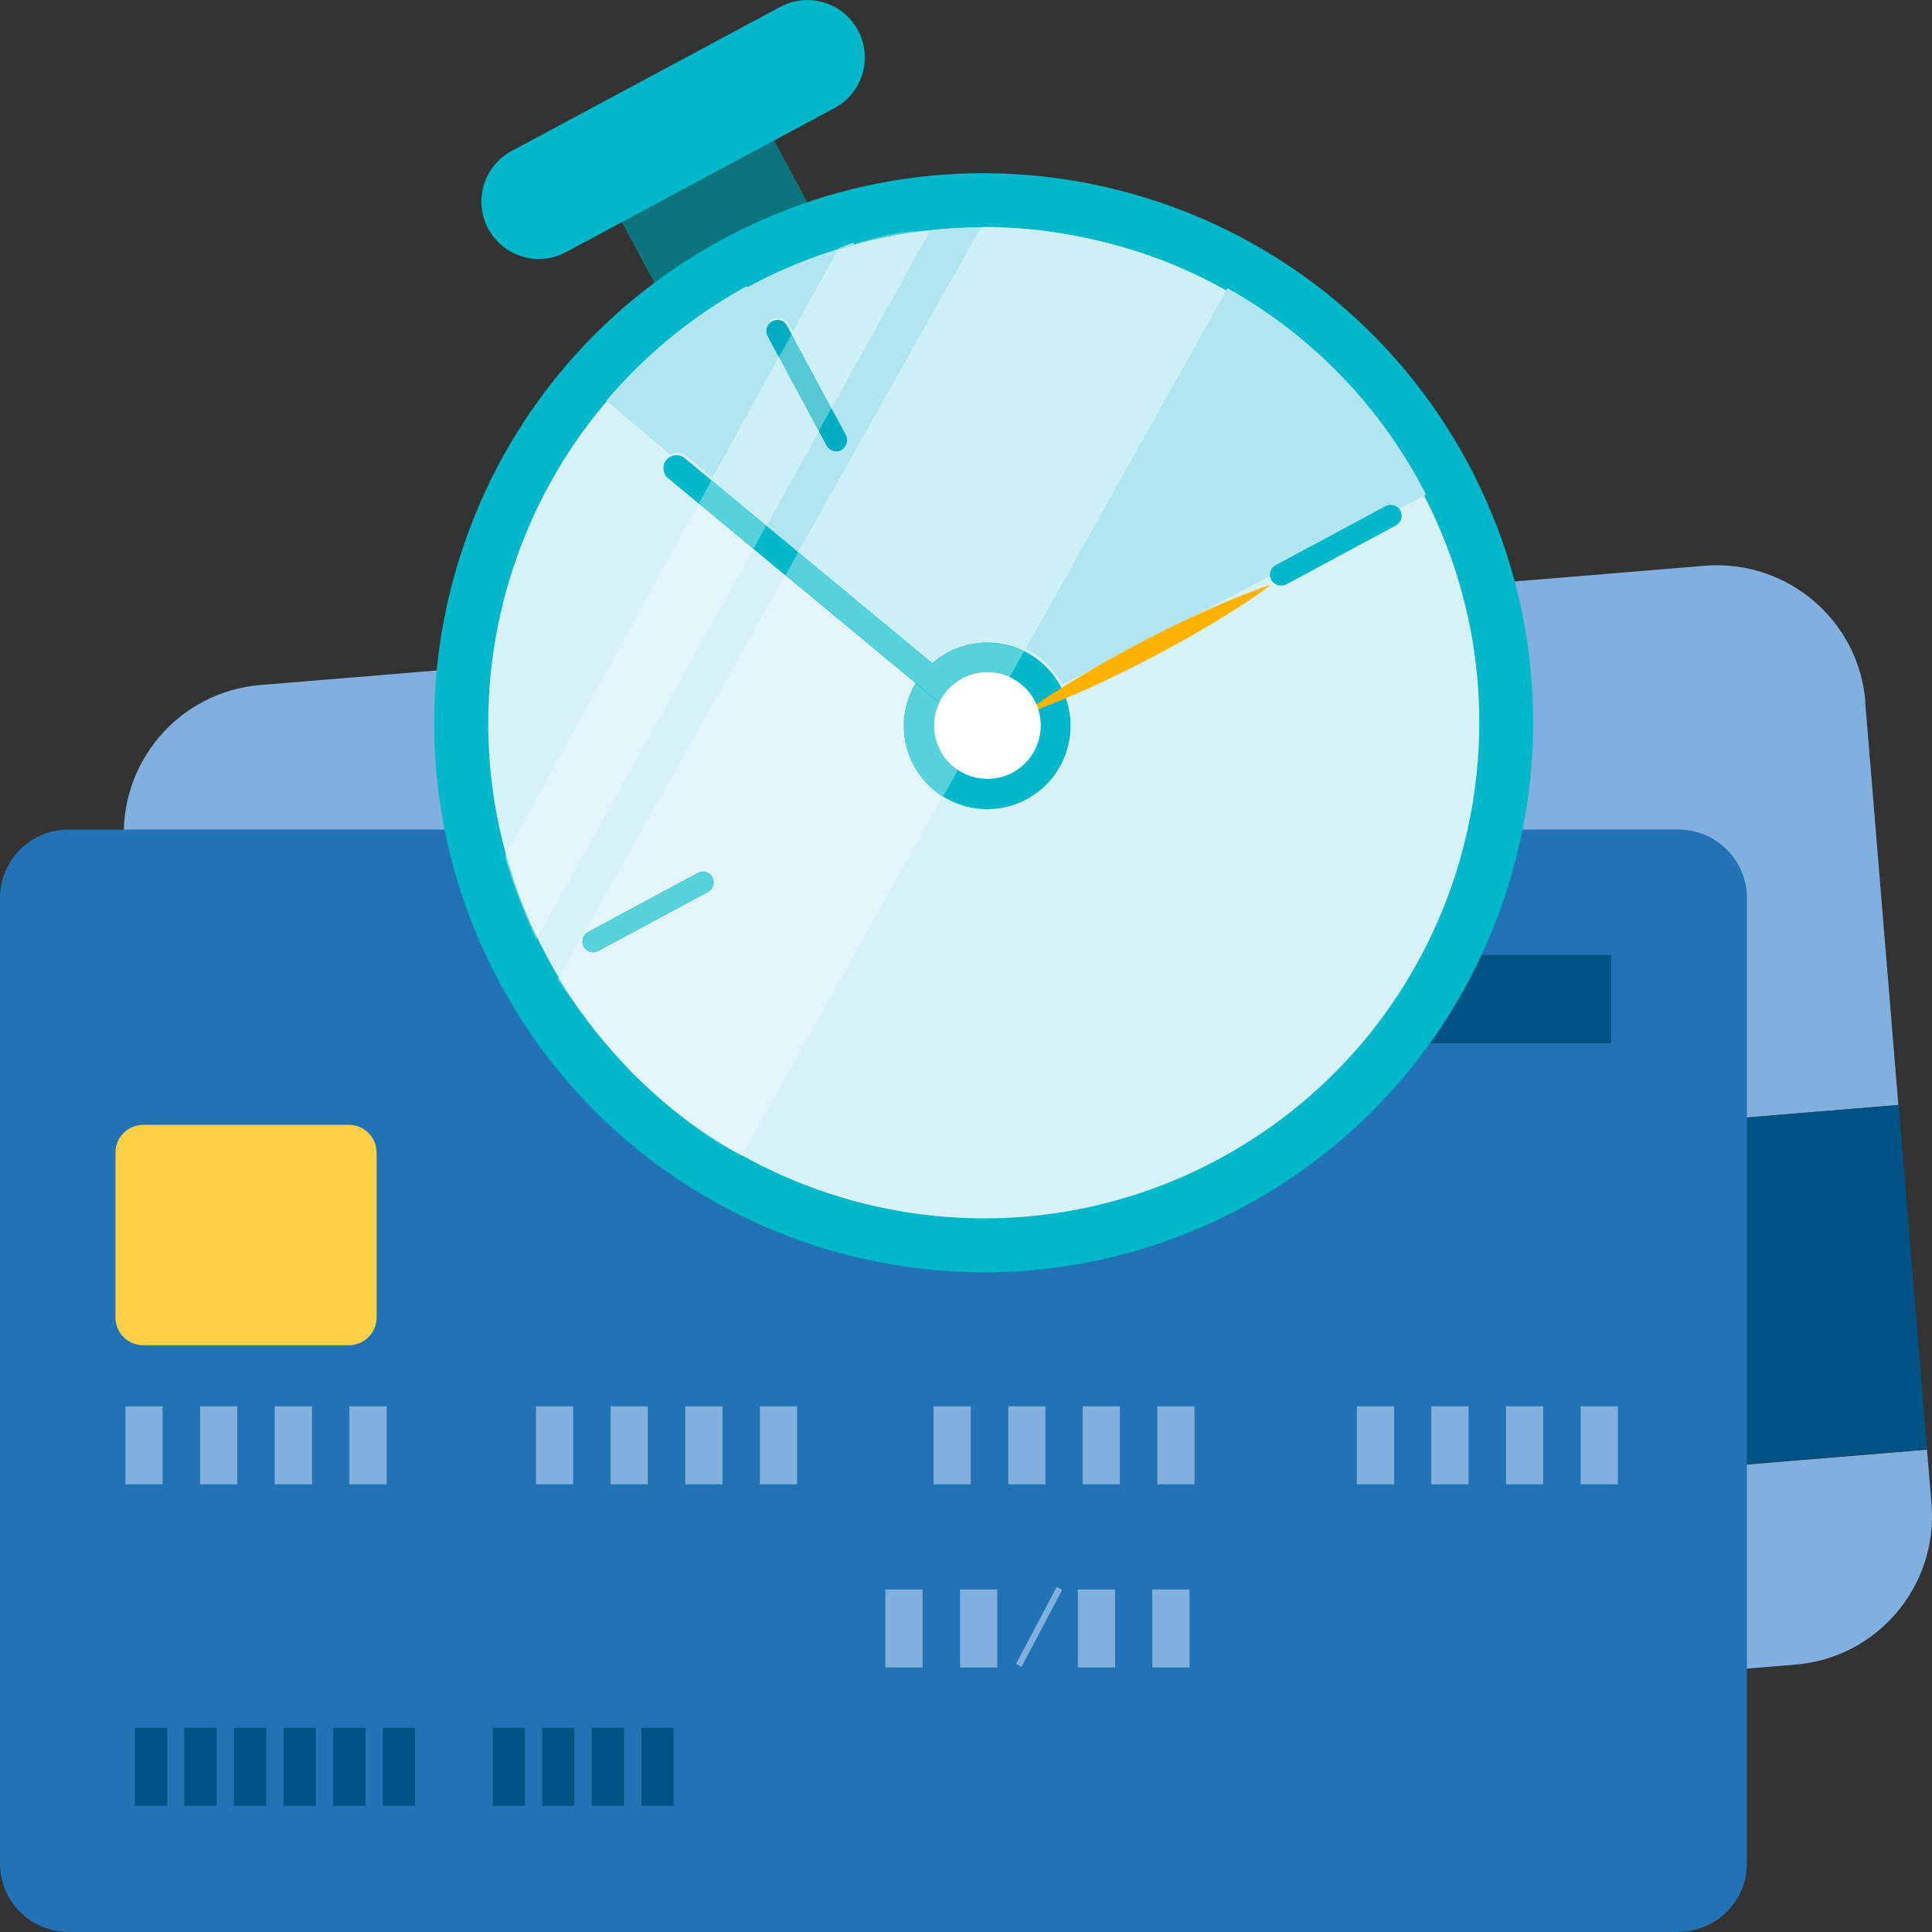 <?xml version="1.0" encoding="UTF-8"?><svg id="Vrstva_1" xmlns="http://www.w3.org/2000/svg" viewBox="0 0 81 81"><rect x="0" y="0" width="81" height="81" fill="#333333" stroke="none"/><defs><style>.cls-1{fill:#fff;}.cls-2{fill:#ffb200;}.cls-3{fill:#00adc2;}.cls-4{fill:#00b8c9;}.cls-5{fill:#e3f5fa;}.cls-6{fill:#ccf0f5;}.cls-7{fill:#b2e5f2;}.cls-8{fill:#2173b5;}.cls-9{fill:#d6f2f7;}.cls-10{fill:#57d1db;}.cls-11{fill:#57c9d6;}.cls-12{fill:#ffcf45;}.cls-13{fill:#005282;}.cls-14{fill:#82b0de;}.cls-15{fill:#0d737d;}</style></defs><g><path class="cls-14" d="M7.99,69.07c.28,3.44,3.3,5.99,6.73,5.71l60.55-4.99c3.44-.28,5.99-3.3,5.71-6.73l-.19-2.28L7.8,66.79l.19,2.28Z"/><path class="cls-14" d="M78.21,29.43c-.28-3.44-3.3-5.99-6.74-5.71L10.92,28.72c-3.44,.28-5.99,3.3-5.71,6.74l1.39,16.89,72.99-6.02-1.39-16.89Z"/></g><rect class="cls-13" x="7.08" y="49.31" width="73.24" height="14.49" transform="translate(-4.5 3.79) rotate(-4.72)"/><rect class="cls-13" x="57.74" y="36.65" width="1.56" height="3.27" transform="translate(-2.96 4.96) rotate(-4.73)"/><rect class="cls-13" x="60.86" y="36.39" width="1.56" height="3.27" transform="translate(-2.93 5.21) rotate(-4.73)"/><rect class="cls-13" x="63.97" y="36.13" width="1.56" height="3.27" transform="translate(-2.89 5.47) rotate(-4.73)"/><g><path class="cls-8" d="M70.37,81H2.87c-1.59,0-2.87-1.29-2.87-2.87V37.65c0-1.59,1.29-2.87,2.87-2.87H70.37c1.59,0,2.87,1.29,2.87,2.87v40.47c0,1.59-1.29,2.87-2.87,2.87"/><path class="cls-12" d="M14.62,56.4H6.01c-.65,0-1.17-.52-1.17-1.17v-6.9c0-.65,.52-1.17,1.17-1.17H14.62c.65,0,1.17,.52,1.17,1.17v6.9c0,.65-.52,1.17-1.17,1.17"/></g><rect class="cls-13" x="54.47" y="40.04" width="13.08" height="3.7"/><rect class="cls-14" x="5.26" y="58.96" width="1.56" height="3.27"/><rect class="cls-13" x="5.66" y="72.44" width="1.35" height="3.27"/><rect class="cls-13" x="7.73" y="72.44" width="1.35" height="3.27"/><rect class="cls-13" x="9.81" y="72.44" width="1.35" height="3.27"/><rect class="cls-13" x="11.89" y="72.44" width="1.35" height="3.27"/><rect class="cls-13" x="13.97" y="72.44" width="1.35" height="3.27"/><rect class="cls-13" x="16.05" y="72.44" width="1.35" height="3.27"/><rect class="cls-13" x="20.66" y="72.44" width="1.35" height="3.27"/><rect class="cls-13" x="22.73" y="72.44" width="1.35" height="3.27"/><rect class="cls-13" x="24.81" y="72.44" width="1.35" height="3.27"/><rect class="cls-13" x="26.89" y="72.44" width="1.35" height="3.27"/><rect class="cls-14" x="8.39" y="58.96" width="1.56" height="3.27"/><rect class="cls-14" x="11.52" y="58.96" width="1.56" height="3.27"/><rect class="cls-14" x="14.65" y="58.96" width="1.56" height="3.27"/><rect class="cls-14" x="22.47" y="58.96" width="1.56" height="3.27"/><rect class="cls-14" x="25.6" y="58.96" width="1.56" height="3.27"/><rect class="cls-14" x="28.73" y="58.96" width="1.56" height="3.27"/><rect class="cls-14" x="31.86" y="58.96" width="1.56" height="3.27"/><rect class="cls-14" x="37.12" y="66.64" width="1.56" height="3.27"/><rect class="cls-14" x="40.25" y="66.64" width="1.56" height="3.27"/><rect class="cls-14" x="45.19" y="66.64" width="1.56" height="3.27"/><rect class="cls-14" x="48.31" y="66.64" width="1.56" height="3.27"/><rect class="cls-14" x="56.89" y="58.96" width="1.56" height="3.27"/><rect class="cls-14" x="60.01" y="58.96" width="1.56" height="3.27"/><rect class="cls-14" x="63.14" y="58.96" width="1.56" height="3.27"/><rect class="cls-14" x="66.27" y="58.96" width="1.56" height="3.27"/><rect class="cls-14" x="39.14" y="58.96" width="1.56" height="3.27"/><rect class="cls-14" x="42.27" y="58.96" width="1.56" height="3.27"/><rect class="cls-14" x="45.39" y="58.96" width="1.56" height="3.27"/><rect class="cls-14" x="48.52" y="58.96" width="1.56" height="3.27"/><rect class="cls-14" x="41.75" y="68.08" width="3.65" height=".26" transform="translate(-37.1 74.87) rotate(-62.15)"/><rect class="cls-15" x="26.48" y="7.29" width="7.25" height="3.78" transform="translate(-.76 15.32) rotate(-28.22)"/><g><path class="cls-4" d="M61.54,19.41c6.01,11.21,1.8,25.17-9.41,31.19-11.21,6.02-25.17,1.8-31.19-9.41-6.01-11.21-1.8-25.17,9.41-31.19,11.21-6.01,25.17-1.8,31.19,9.41"/><path class="cls-9" d="M59.55,20.48c5.42,10.11,1.63,22.7-8.48,28.13-10.11,5.42-22.7,1.63-28.13-8.48-5.42-10.11-1.63-22.7,8.48-28.12,10.11-5.42,22.7-1.63,28.13,8.48"/><path class="cls-4" d="M35.06,18.93c-.16,0-.32-.09-.4-.24l-2.47-4.59c-.12-.22-.04-.5,.19-.62,.22-.12,.5-.04,.62,.19l2.47,4.59c.12,.22,.03,.5-.19,.62-.07,.04-.14,.05-.22,.05"/><path class="cls-3" d="M41.14,9.53c-.8,0-1.61,.05-2.41,.15h0c.8-.1,1.61-.15,2.41-.15m-5.38,.74c-1.44,.4-2.86,.95-4.24,1.68,1.37-.73,2.79-1.28,4.23-1.68h0m-4.27,1.7s0,0,0,0c0,0,0,0,0,0m-.04,.02s-.03,.01-.04,.02c-.01,0-.02,.01-.03,.01,0,0,.02,0,.03-.01,.01,0,.03-.01,.04-.02m-.08,.04s-.01,0-.02,0c0,0,.01,0,.02,0m-.03,.02s0,0-.01,0c0,0,.01,0,.01,0m-.03,.02s0,0-.01,0c0,0,0,0,.01,0m-.03,.02s0,0-.01,0c0,0,0,0,.01,0m-.03,.02s0,0-.01,0c0,0,0,0,.01,0m-.03,.02s0,0-.01,0c0,0,0,0,.01,0m-.03,.02s0,0,0,0c0,0,0,0,0,0m-.03,.02s0,0,0,0c0,0,0,0,0,0m-.03,.02s0,0,0,0c0,0,0,0,0,0m-.03,.02s0,0,0,0c0,0,0,0,0,0m-.03,.01s0,0,0,0t0,0m-.03,.02s0,0,0,0t0,0m28.45,8.23s0,.02,.01,.03c0,0,0-.02-.01-.03"/><path class="cls-7" d="M41.14,9.53c-.8,0-1.6,.05-2.41,.15h0c.08,0,.16,0,.24,0l-4.13,7.44,.61,1.14c.12,.22,.04,.5-.19,.62-.07,.04-.14,.06-.22,.06-.16,0-.32-.09-.4-.24l-.33-.61-2.2,3.96,1.35,1.11,7.67-13.62Zm2.05,.09c1.24,.14,2.94,.42,4.78,1.03-1.54-.53-3.15-.88-4.78-1.03m-7.43,.64c-1.44,.4-2.86,.95-4.23,1.68-.01,0-.02,.01-.03,.02,0,0,0,0,0,0,0,0-.02,.01-.03,.02-.01,0-.03,.01-.04,.02,0,0-.02,.01-.03,.02,0,0,0,0-.01,0,0,0-.01,0-.01,0,0,0-.01,0-.01,0,0,0-.01,0-.02,0,0,0,0,0-.01,0,0,0,0,0-.01,0,0,0-.01,0-.02,0,0,0,0,0-.01,0,0,0-.01,0-.02,.01,0,0,0,0-.01,0,0,0-.01,0-.02,0,0,0,0,0-.01,0,0,0-.01,0-.02,.01h0s-.01,.01-.02,.02c0,0,0,0,0,0,0,0-.01,0-.02,.01,0,0,0,0,0,0,0,0-.01,0-.02,.01,0,0,0,0,0,0,0,0-.01,0-.02,.01t0,0s-.02,0-.02,.01c0,0,0,0,0,0-2.23,1.25-4.14,2.86-5.7,4.7l2.69,2.27c.09-.06,.2-.09,.3-.09,.12,0,.24,.04,.35,.12l1.12,.93,2.83-5.16-.47-.88c-.12-.22-.04-.5,.19-.62,.07-.04,.14-.06,.22-.06,.16,0,.32,.09,.4,.24l.19,.36,1.92-3.5s.25-.11,.66-.25m15.64,1.92l-8.46,15.12c.63,.31,1.17,.81,1.53,1.48,0,0,0,.01,.01,.02l15.25-7.96c-.06-.12-.12-.24-.19-.36,0,0-.01-.02-.02-.03,0,0,0-.02-.01-.03-1.94-3.59-4.79-6.38-8.11-8.24"/><path class="cls-3" d="M32.59,13.42c-.07,0-.15,.02-.22,.05-.22,.12-.31,.4-.19,.62l.47,.88,.53-.96-.19-.36c-.08-.15-.24-.24-.4-.24m2.26,3.7l-.53,.95,.33,.61c.08,.15,.24,.24,.4,.24,.07,0,.15-.02,.22-.06,.22-.12,.31-.4,.19-.62l-.61-1.13Z"/><path class="cls-4" d="M53.7,24.55c-.16,0-.32-.09-.4-.24-.12-.22-.04-.5,.19-.62l4.6-2.47c.22-.12,.5-.04,.62,.19,.12,.22,.04,.5-.19,.62l-4.59,2.47c-.07,.04-.14,.05-.22,.05"/><path class="cls-4" d="M24.87,39.92c-.16,0-.32-.09-.4-.24-.12-.22-.04-.5,.19-.62l4.59-2.47c.22-.12,.5-.04,.62,.19,.12,.22,.04,.5-.19,.62l-4.59,2.47c-.07,.04-.14,.05-.22,.05"/><path class="cls-4" d="M44.47,28.78c.91,1.7,.27,3.82-1.43,4.73s-3.82,.27-4.73-1.43c-.91-1.7-.27-3.82,1.43-4.73,1.7-.91,3.82-.27,4.73,1.43"/><path class="cls-2" d="M42.86,29.97c.2-.15,.4-.29,.6-.44,.2-.14,.41-.28,.61-.41,.41-.27,.83-.53,1.25-.78,.84-.51,1.7-.98,2.57-1.44,.87-.45,1.75-.89,2.65-1.29,.45-.2,.9-.4,1.36-.58,.23-.09,.46-.18,.69-.27,.23-.09,.47-.17,.7-.25-.2,.15-.4,.3-.6,.44-.2,.14-.41,.28-.61,.41-.41,.27-.83,.53-1.25,.78-.84,.51-1.7,.98-2.57,1.44-.87,.45-1.75,.89-2.65,1.29-.45,.2-.9,.4-1.36,.58-.23,.09-.46,.18-.69,.27-.23,.09-.47,.17-.7,.25"/><path class="cls-4" d="M41.49,31.04c-.12,0-.25-.04-.35-.12l-13.13-10.87c-.23-.19-.26-.54-.07-.77,.19-.23,.53-.26,.77-.07l13.13,10.87c.23,.19,.26,.53,.07,.77-.11,.13-.26,.2-.42,.2"/><path class="cls-1" d="M43.37,29.36c.58,1.09,.17,2.44-.91,3.03-1.09,.58-2.44,.17-3.03-.91-.58-1.09-.17-2.44,.91-3.03,1.09-.58,2.44-.17,3.03,.91"/><path class="cls-4" d="M34.99,4.53l-11.26,6.04c-1.17,.63-2.63,.19-3.26-.98-.63-1.17-.19-2.63,.98-3.26L32.71,.29c1.17-.63,2.63-.19,3.26,.98,.63,1.17,.19,2.63-.98,3.26"/><path class="cls-10" d="M38.74,9.68c-1.11,0-2.27,.34-2.97,.58,.98-.27,1.97-.46,2.97-.58m-17.52,26.14l-.05,.09c.46,1.71,1.32,3.49,1.32,3.49l.05-.08c-.55-1.14-.99-2.31-1.31-3.5"/><path class="cls-5" d="M29.29,21.11l-8.08,14.72c.33,1.18,.76,2.35,1.32,3.5l9.06-16.31-2.29-1.9Z"/><path class="cls-11" d="M38.74,9.68h0c-.99,.12-1.99,.32-2.97,.58,0,0,0,0,0,0,.98-.27,1.98-.46,2.97-.59"/><path class="cls-6" d="M38.74,9.68h0c-1,.12-1.99,.32-2.97,.58-.4,.14-.66,.26-.66,.26l-1.92,3.5,1.67,3.1,4.13-7.44c-.08,0-.16,0-.24,0m-6.08,5.3l-2.83,5.16,2.3,1.9,2.2-3.96-1.66-3.1Z"/></g><polygon class="cls-11" points="33.19 14.02 32.66 14.98 34.32 18.07 34.85 17.12 33.19 14.02"/><polygon class="cls-10" points="29.83 20.13 29.29 21.11 31.59 23 32.12 22.04 29.83 20.13"/><g><path class="cls-10" d="M41.27,9.51c-.07,0-.11,0-.11,0v.02h.07c.66,0,1.31,.03,1.97,.09-.97-.1-1.67-.12-1.93-.12m6.73,1.15c1.18,.4,2.32,.91,3.41,1.52h0c-1.14-.66-2.3-1.15-3.42-1.52m-24.57,30.32l-.05,.08c.51,.76,1.02,1.44,1.52,2.07-.53-.68-1.02-1.39-1.47-2.15m2.99,3.88c2.66,2.77,4.69,3.59,4.69,3.59h0c-1.71-.96-3.3-2.16-4.7-3.59"/><path class="cls-5" d="M41.22,9.53h0Zm0,0c.66,0,1.32,.03,1.97,.09,0,0,0,0,0,0-.65-.06-1.31-.09-1.97-.09m6.75,1.12c1.18,.41,2.33,.92,3.43,1.53-1.09-.61-2.23-1.12-3.41-1.52,0,0-.01,0-.02,0m-15.05,13.46l-9.5,16.87c.45,.75,.94,1.47,1.47,2.15,.52,.65,1.03,1.22,1.51,1.73,1.4,1.43,2.99,2.63,4.7,3.58l8.42-15.05c-.5-.31-.92-.75-1.22-1.31-.6-1.12-.53-2.43,.08-3.45l-5.47-4.53Zm-8.05,15.81c-.16,0-.32-.09-.4-.24-.12-.22-.04-.5,.19-.62l4.59-2.47c.07-.04,.14-.06,.22-.06,.16,0,.32,.09,.4,.24,.12,.22,.04,.5-.19,.62l-4.59,2.47c-.07,.04-.14,.05-.22,.05"/><path class="cls-6" d="M41.22,9.53h-.08l-7.67,13.62,5.62,4.65c.19-.17,.41-.32,.65-.45,.53-.28,1.09-.42,1.65-.42s1.07,.12,1.55,.36l8.46-15.12c-1.1-.61-2.25-1.13-3.43-1.53-1.83-.61-3.53-.9-4.78-1.03-.65-.06-1.31-.09-1.97-.09h0Z"/><path class="cls-10" d="M29.47,36.54c-.07,0-.15,.02-.22,.06l-4.59,2.47c-.22,.12-.31,.4-.19,.62,.08,.15,.24,.24,.4,.24,.07,0,.15-.02,.22-.06l4.59-2.47c.22-.12,.31-.4,.19-.62-.08-.15-.24-.24-.4-.24"/><path class="cls-10" d="M41.39,26.94c-.56,0-1.12,.13-1.65,.42-.24,.13-.45,.28-.65,.45l.98,.81c.08-.06,.17-.12,.27-.17,.34-.18,.7-.27,1.05-.27,.32,0,.64,.07,.94,.21l.61-1.08c-.48-.24-1.01-.36-1.55-.36m-3,1.7c-.61,1.02-.68,2.33-.08,3.45,.3,.55,.72,.99,1.22,1.31l.63-1.12c-.29-.2-.55-.47-.73-.8-.35-.65-.34-1.4-.05-2.02l-.99-.82Z"/><path class="cls-10" d="M33.47,23.15l-.54,.96,5.47,4.53,.99,.82c.15-.33,.39-.62,.69-.84l-.98-.81-5.62-4.65Z"/><path class="cls-1" d="M41.4,28.18c-.36,0-.72,.09-1.06,.27-.1,.05-.18,.11-.27,.17-.3,.22-.54,.51-.69,.84-.29,.62-.3,1.37,.05,2.02,.18,.33,.43,.6,.73,.8l2.18-3.89c-.29-.13-.61-.21-.94-.21"/></g></svg>